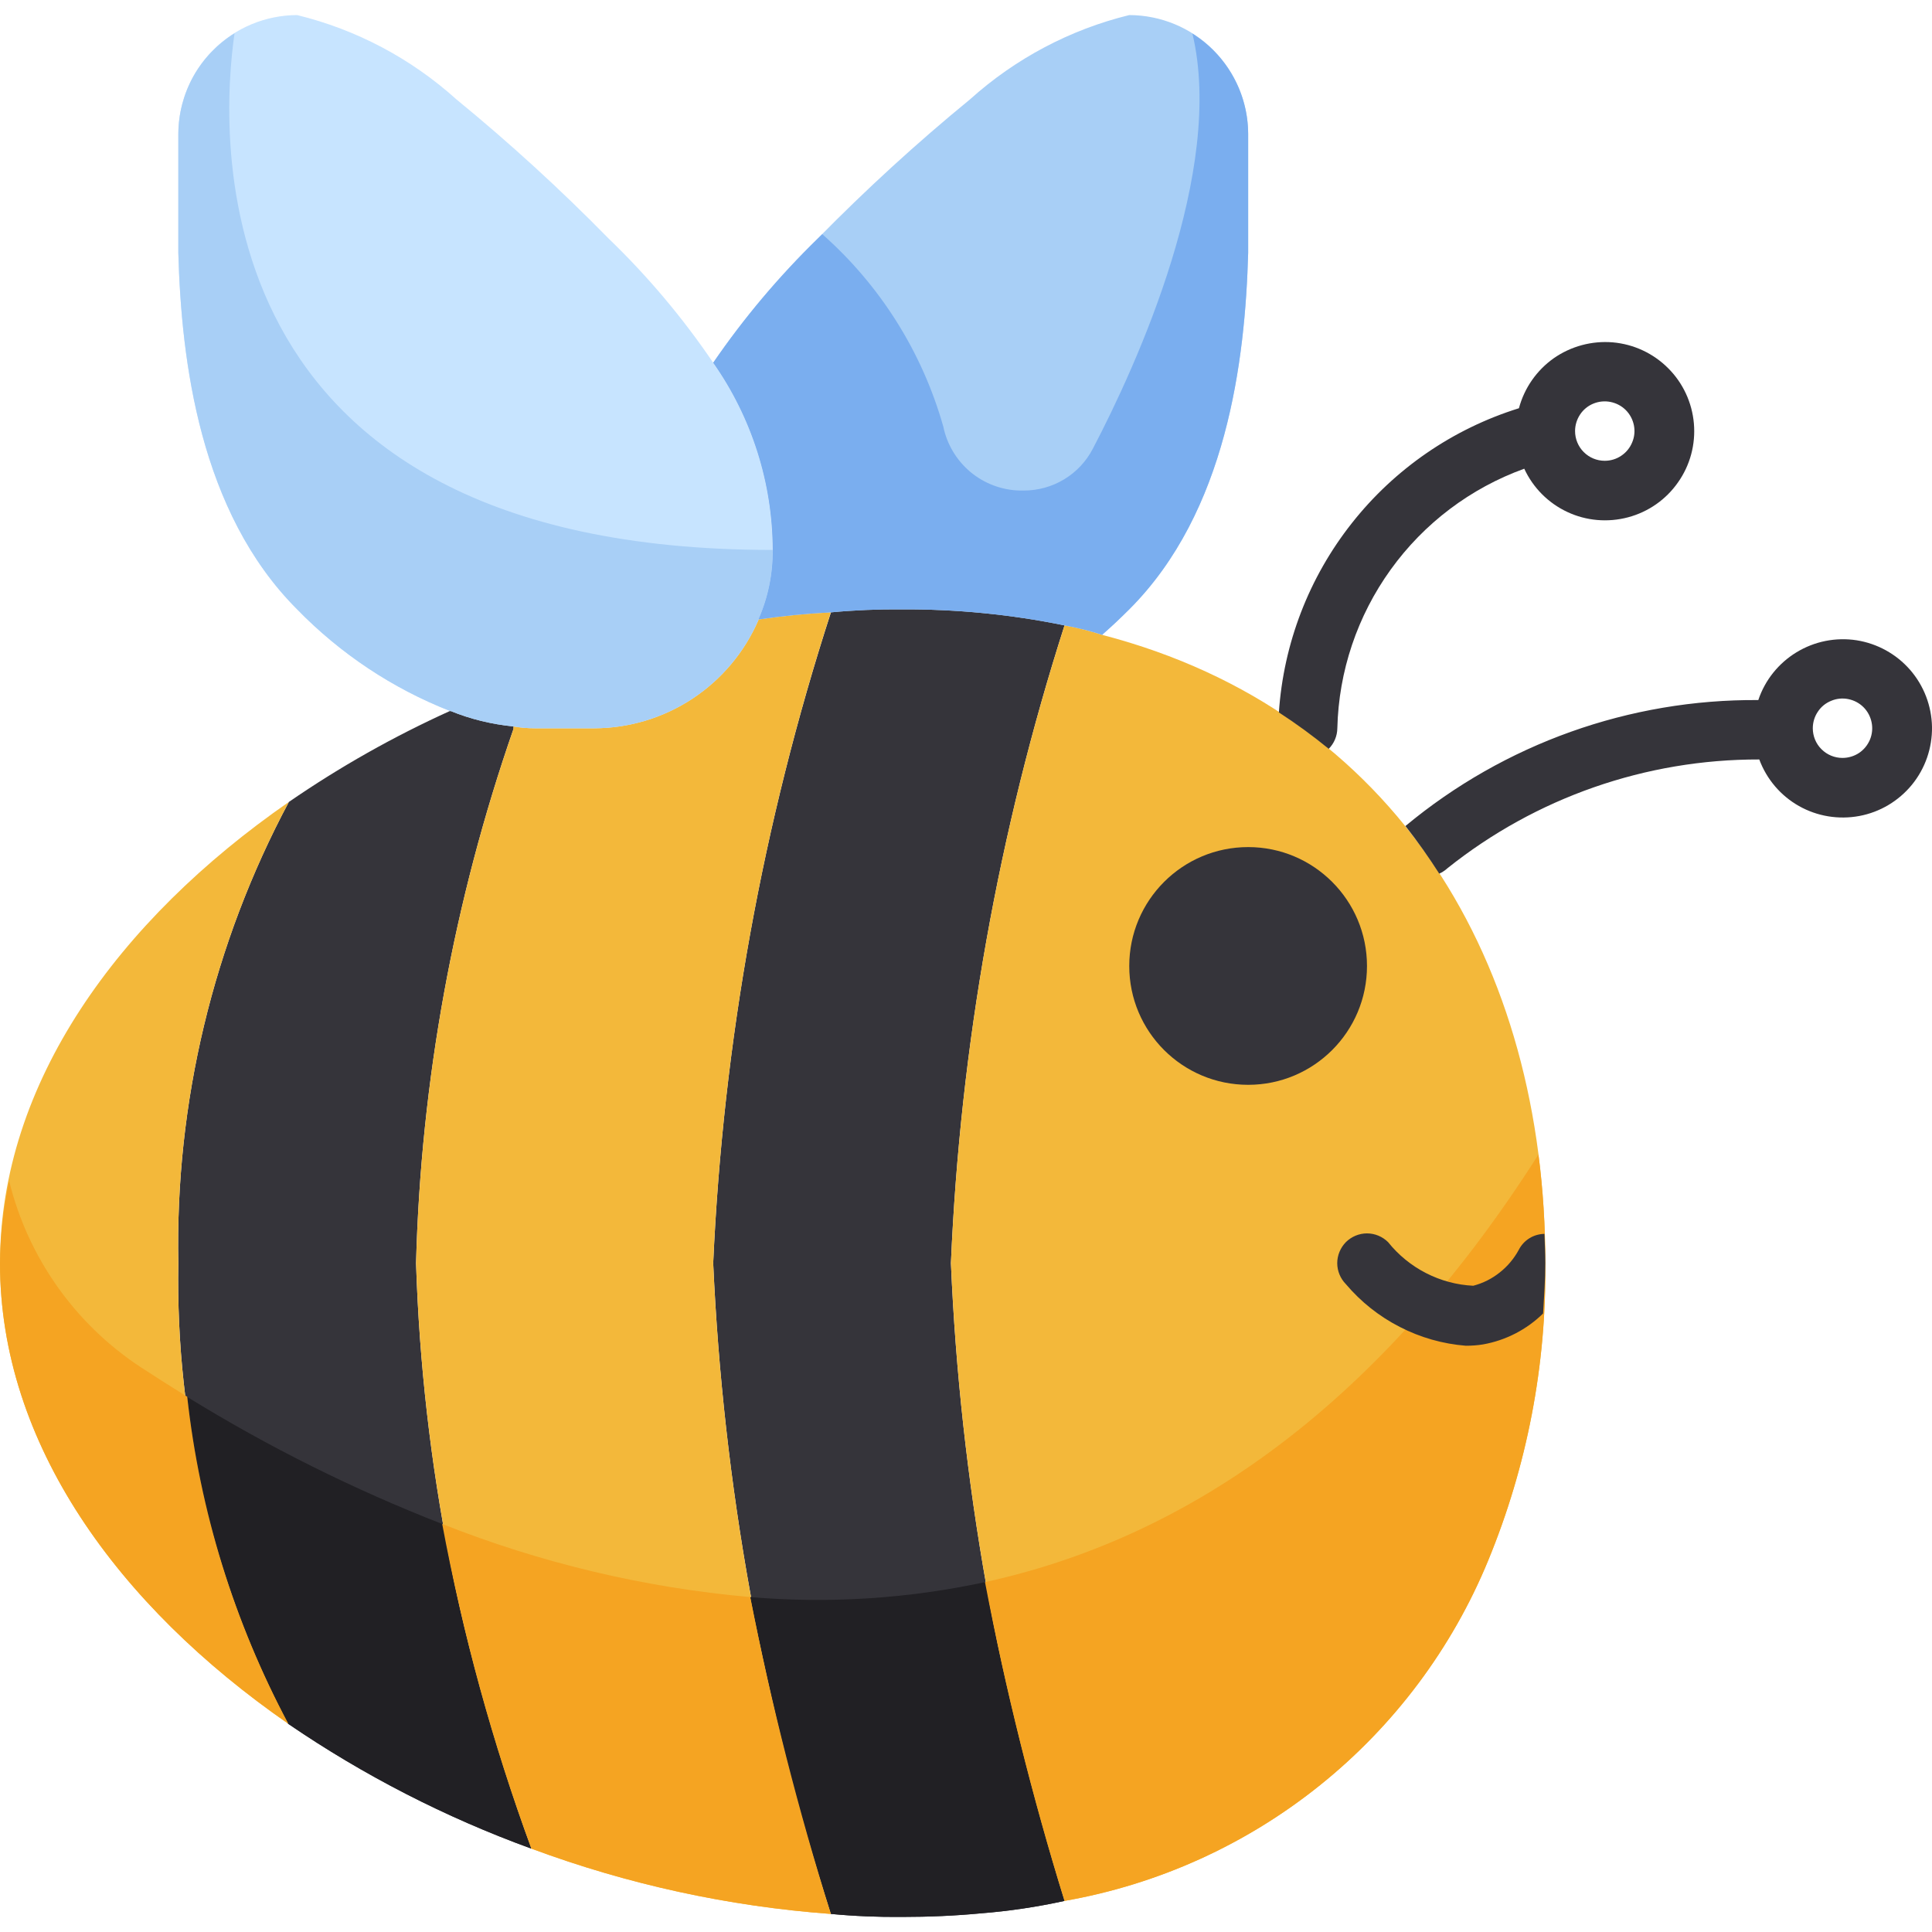 <svg width="20" height="20" viewBox="0 0 20 20" fill="none" xmlns="http://www.w3.org/2000/svg">
<path d="M8.602 6.339C8.845 6.316 9.089 6.306 9.334 6.308C9.9 6.305 10.465 6.36 11.02 6.474C11.153 6.498 11.285 6.531 11.414 6.573V6.567C11.506 6.485 11.598 6.398 11.69 6.308C12.699 5.299 12.89 3.736 12.921 2.617V1.386C12.92 1.06 12.79 0.748 12.559 0.517C12.329 0.286 12.016 0.157 11.69 0.156C11.077 0.306 10.511 0.606 10.041 1.029C9.49 1.48 8.965 1.961 8.466 2.469C8.064 2.861 7.701 3.291 7.383 3.755C7.782 4.323 7.997 4.999 7.999 5.693C8.001 5.941 7.951 6.186 7.851 6.413C8.103 6.376 8.356 6.351 8.602 6.339Z" fill="#A8CFF6"/>
<path d="M7.383 3.755C7.068 3.29 6.705 2.859 6.3 2.469C5.802 1.961 5.276 1.48 4.725 1.029C4.256 0.606 3.69 0.306 3.076 0.156C2.75 0.157 2.438 0.286 2.207 0.517C1.977 0.748 1.847 1.06 1.846 1.386V2.617C1.877 3.736 2.067 5.299 3.076 6.308C3.523 6.767 4.062 7.126 4.658 7.36C4.664 7.367 4.664 7.36 4.664 7.36C4.872 7.445 5.092 7.499 5.316 7.52C5.389 7.533 5.463 7.539 5.537 7.539H6.153C6.514 7.538 6.867 7.431 7.169 7.232C7.47 7.033 7.707 6.751 7.851 6.419V6.413C7.95 6.186 8.001 5.941 7.998 5.693C7.997 4.999 7.782 4.323 7.383 3.755Z" fill="#C7E4FF"/>
<path d="M8.602 6.339C7.895 8.52 7.486 10.786 7.383 13.076C7.486 15.366 7.895 17.632 8.602 19.813C8.845 19.836 9.089 19.846 9.334 19.844C9.617 19.844 9.887 19.832 10.152 19.807C10.444 19.784 10.734 19.741 11.02 19.678C10.335 17.54 9.94 15.319 9.844 13.076C9.94 10.833 10.335 8.613 11.02 6.474C10.465 6.36 9.9 6.305 9.334 6.308C9.089 6.306 8.845 6.316 8.602 6.339ZM4.658 7.36C4.075 7.624 3.517 7.939 2.99 8.302C2.207 9.769 1.813 11.413 1.846 13.076C1.816 14.736 2.207 16.377 2.984 17.845C3.765 18.379 4.611 18.813 5.501 19.137C4.776 17.195 4.373 15.148 4.307 13.076C4.357 11.191 4.697 9.326 5.316 7.545V7.52C5.092 7.498 4.872 7.445 4.664 7.36C4.664 7.36 4.664 7.366 4.658 7.36Z" fill="#35343A"/>
<path d="M2.99 8.302C1.224 9.526 -2.86102e-06 11.212 -2.86102e-06 13.076C-2.86102e-06 14.941 1.218 16.62 2.984 17.845C2.207 16.377 1.816 14.736 1.846 13.076C1.813 11.413 2.207 9.769 2.99 8.302ZM7.383 13.076C7.486 10.786 7.895 8.52 8.601 6.339C8.355 6.351 8.103 6.376 7.851 6.413V6.419C7.707 6.751 7.47 7.033 7.169 7.232C6.867 7.431 6.514 7.538 6.153 7.539H5.537C5.463 7.539 5.389 7.533 5.316 7.52V7.545C4.697 9.326 4.357 11.192 4.307 13.076C4.373 15.148 4.776 17.195 5.501 19.137C6.497 19.507 7.541 19.735 8.601 19.813C7.895 17.632 7.486 15.366 7.383 13.076ZM15.997 13.076C15.997 9.975 14.459 7.367 11.413 6.573C11.284 6.531 11.153 6.498 11.02 6.474C10.335 8.613 9.94 10.833 9.844 13.076C9.94 15.319 10.335 17.54 11.02 19.678C11.989 19.508 12.899 19.096 13.666 18.479C14.433 17.863 15.032 17.062 15.406 16.153C15.808 15.177 16.009 14.131 15.997 13.076Z" fill="#F3B83A"/>
<path d="M12.921 11.23C12.241 11.23 11.69 10.68 11.69 10C11.69 9.32 12.241 8.769 12.921 8.769C13.6 8.769 14.151 9.32 14.151 10C14.151 10.68 13.6 11.23 12.921 11.23Z" fill="#35343A"/>
<path d="M2.428 0.345C2.287 1.311 1.976 5.693 7.998 5.693C8.001 5.941 7.95 6.186 7.851 6.413V6.419C7.707 6.751 7.47 7.033 7.169 7.232C6.867 7.431 6.514 7.538 6.153 7.539H5.537C5.463 7.539 5.389 7.533 5.316 7.52C5.092 7.498 4.872 7.445 4.664 7.36C4.664 7.36 4.664 7.366 4.658 7.36C4.062 7.126 3.523 6.767 3.076 6.308C2.067 5.299 1.877 3.736 1.846 2.617V1.386C1.847 1.177 1.901 0.972 2.002 0.79C2.104 0.608 2.251 0.455 2.428 0.345Z" fill="#A8CFF6"/>
<path d="M7.383 3.755C7.701 3.291 8.064 2.861 8.466 2.469L8.512 2.424C9.112 2.954 9.547 3.645 9.765 4.416C9.803 4.6 9.902 4.765 10.046 4.886C10.19 5.006 10.371 5.074 10.558 5.078H10.6C10.746 5.078 10.89 5.038 11.016 4.962C11.142 4.886 11.244 4.777 11.312 4.647C11.769 3.775 12.682 1.768 12.344 0.348C12.52 0.458 12.665 0.611 12.766 0.793C12.867 0.974 12.92 1.178 12.921 1.386V2.617C12.89 3.736 12.699 5.299 11.69 6.308C11.598 6.401 11.506 6.487 11.414 6.567V6.573C11.285 6.531 11.153 6.498 11.02 6.474C10.465 6.36 9.9 6.305 9.334 6.308C9.089 6.306 8.845 6.316 8.602 6.339C8.356 6.351 8.103 6.376 7.851 6.413C7.951 6.186 8.001 5.941 7.999 5.693C7.997 4.999 7.782 4.323 7.383 3.755Z" fill="#7AAEEF"/>
<path d="M10.197 16.378C10.41 17.493 10.685 18.594 11.02 19.678C10.734 19.741 10.444 19.784 10.152 19.807C9.887 19.832 9.617 19.844 9.334 19.844C9.089 19.846 8.845 19.836 8.602 19.813C8.263 18.736 7.984 17.641 7.766 16.533C8.58 16.602 9.399 16.55 10.197 16.378ZM4.577 15.776C4.791 16.92 5.1 18.044 5.5 19.137C4.61 18.813 3.765 18.379 2.983 17.845C2.423 16.793 2.068 15.645 1.938 14.461C2.776 14.978 3.659 15.418 4.577 15.776Z" fill="#212024"/>
<path d="M1.455 14.152C1.606 14.251 1.769 14.354 1.938 14.459C2.069 15.643 2.424 16.792 2.984 17.843C1.218 16.62 -2.86102e-06 14.941 -2.86102e-06 13.076C0.003 12.79 0.035 12.505 0.095 12.226C0.289 13.016 0.775 13.704 1.455 14.152ZM7.766 16.533C7.984 17.641 8.263 18.736 8.601 19.813C7.541 19.735 6.497 19.507 5.501 19.137C5.101 18.044 4.792 16.92 4.578 15.776C5.598 16.18 6.672 16.436 7.766 16.533ZM15.926 11.952C15.974 12.325 15.997 12.7 15.997 13.076C16.009 14.131 15.808 15.177 15.406 16.153C15.032 17.062 14.433 17.863 13.666 18.479C12.899 19.096 11.989 19.508 11.02 19.678C10.685 18.594 10.41 17.493 10.197 16.378C12.195 15.941 14.202 14.661 15.926 11.952Z" fill="#F5A422"/>
<path d="M15.724 4.226C15.78 4.016 15.908 3.833 16.085 3.708C16.263 3.584 16.479 3.526 16.695 3.544C16.912 3.563 17.114 3.657 17.268 3.811C17.422 3.964 17.516 4.167 17.535 4.383C17.554 4.6 17.496 4.816 17.371 4.993C17.247 5.171 17.064 5.299 16.854 5.355C16.644 5.411 16.421 5.392 16.225 5.3C16.028 5.208 15.87 5.049 15.779 4.852C15.223 5.053 14.741 5.417 14.396 5.897C14.051 6.376 13.858 6.948 13.844 7.539C13.843 7.619 13.811 7.695 13.755 7.752C13.59 7.617 13.418 7.491 13.239 7.375C13.287 6.661 13.55 5.978 13.994 5.416C14.437 4.854 15.04 4.439 15.724 4.226ZM16.612 4.77C16.673 4.77 16.733 4.752 16.783 4.718C16.834 4.684 16.873 4.636 16.896 4.58C16.92 4.524 16.926 4.462 16.914 4.402C16.902 4.343 16.873 4.288 16.83 4.245C16.787 4.202 16.732 4.173 16.672 4.161C16.613 4.149 16.551 4.155 16.495 4.178C16.438 4.201 16.39 4.241 16.357 4.291C16.323 4.342 16.305 4.402 16.305 4.462C16.305 4.544 16.337 4.622 16.395 4.68C16.453 4.738 16.531 4.77 16.612 4.77ZM14.549 8.551C15.574 7.699 16.869 7.237 18.202 7.247C18.271 7.04 18.412 6.865 18.598 6.752C18.784 6.639 19.003 6.595 19.219 6.628C19.434 6.662 19.63 6.77 19.773 6.934C19.916 7.098 19.996 7.308 20 7.525C20.003 7.743 19.93 7.955 19.792 8.124C19.654 8.292 19.462 8.407 19.248 8.447C19.034 8.487 18.812 8.451 18.623 8.344C18.433 8.237 18.288 8.066 18.212 7.862C17.039 7.859 15.9 8.256 14.984 8.988C14.959 9.011 14.93 9.03 14.899 9.044C14.79 8.874 14.674 8.71 14.549 8.551ZM19.073 7.846C19.134 7.846 19.194 7.828 19.244 7.795C19.295 7.761 19.334 7.713 19.358 7.656C19.381 7.6 19.387 7.538 19.375 7.479C19.363 7.419 19.334 7.364 19.291 7.321C19.248 7.278 19.193 7.249 19.133 7.237C19.074 7.225 19.012 7.231 18.956 7.255C18.899 7.278 18.851 7.317 18.818 7.368C18.784 7.418 18.766 7.478 18.766 7.539C18.766 7.62 18.798 7.699 18.856 7.756C18.914 7.814 18.992 7.846 19.073 7.846ZM15.174 13.931C14.936 13.912 14.703 13.846 14.49 13.736C14.277 13.627 14.088 13.477 13.933 13.294C13.876 13.236 13.843 13.158 13.843 13.076C13.843 12.995 13.876 12.916 13.933 12.858C13.991 12.801 14.069 12.768 14.151 12.768C14.233 12.768 14.311 12.801 14.369 12.858C14.476 12.992 14.61 13.101 14.762 13.179C14.914 13.257 15.081 13.302 15.251 13.31C15.351 13.284 15.445 13.237 15.526 13.172C15.607 13.108 15.674 13.028 15.723 12.937C15.748 12.888 15.786 12.847 15.833 12.818C15.88 12.789 15.933 12.774 15.988 12.773C15.991 12.874 15.997 12.974 15.997 13.076C15.997 13.252 15.983 13.424 15.974 13.597C15.804 13.764 15.588 13.875 15.354 13.917C15.294 13.927 15.234 13.931 15.174 13.931Z" fill="#35343A"/>
</svg>
